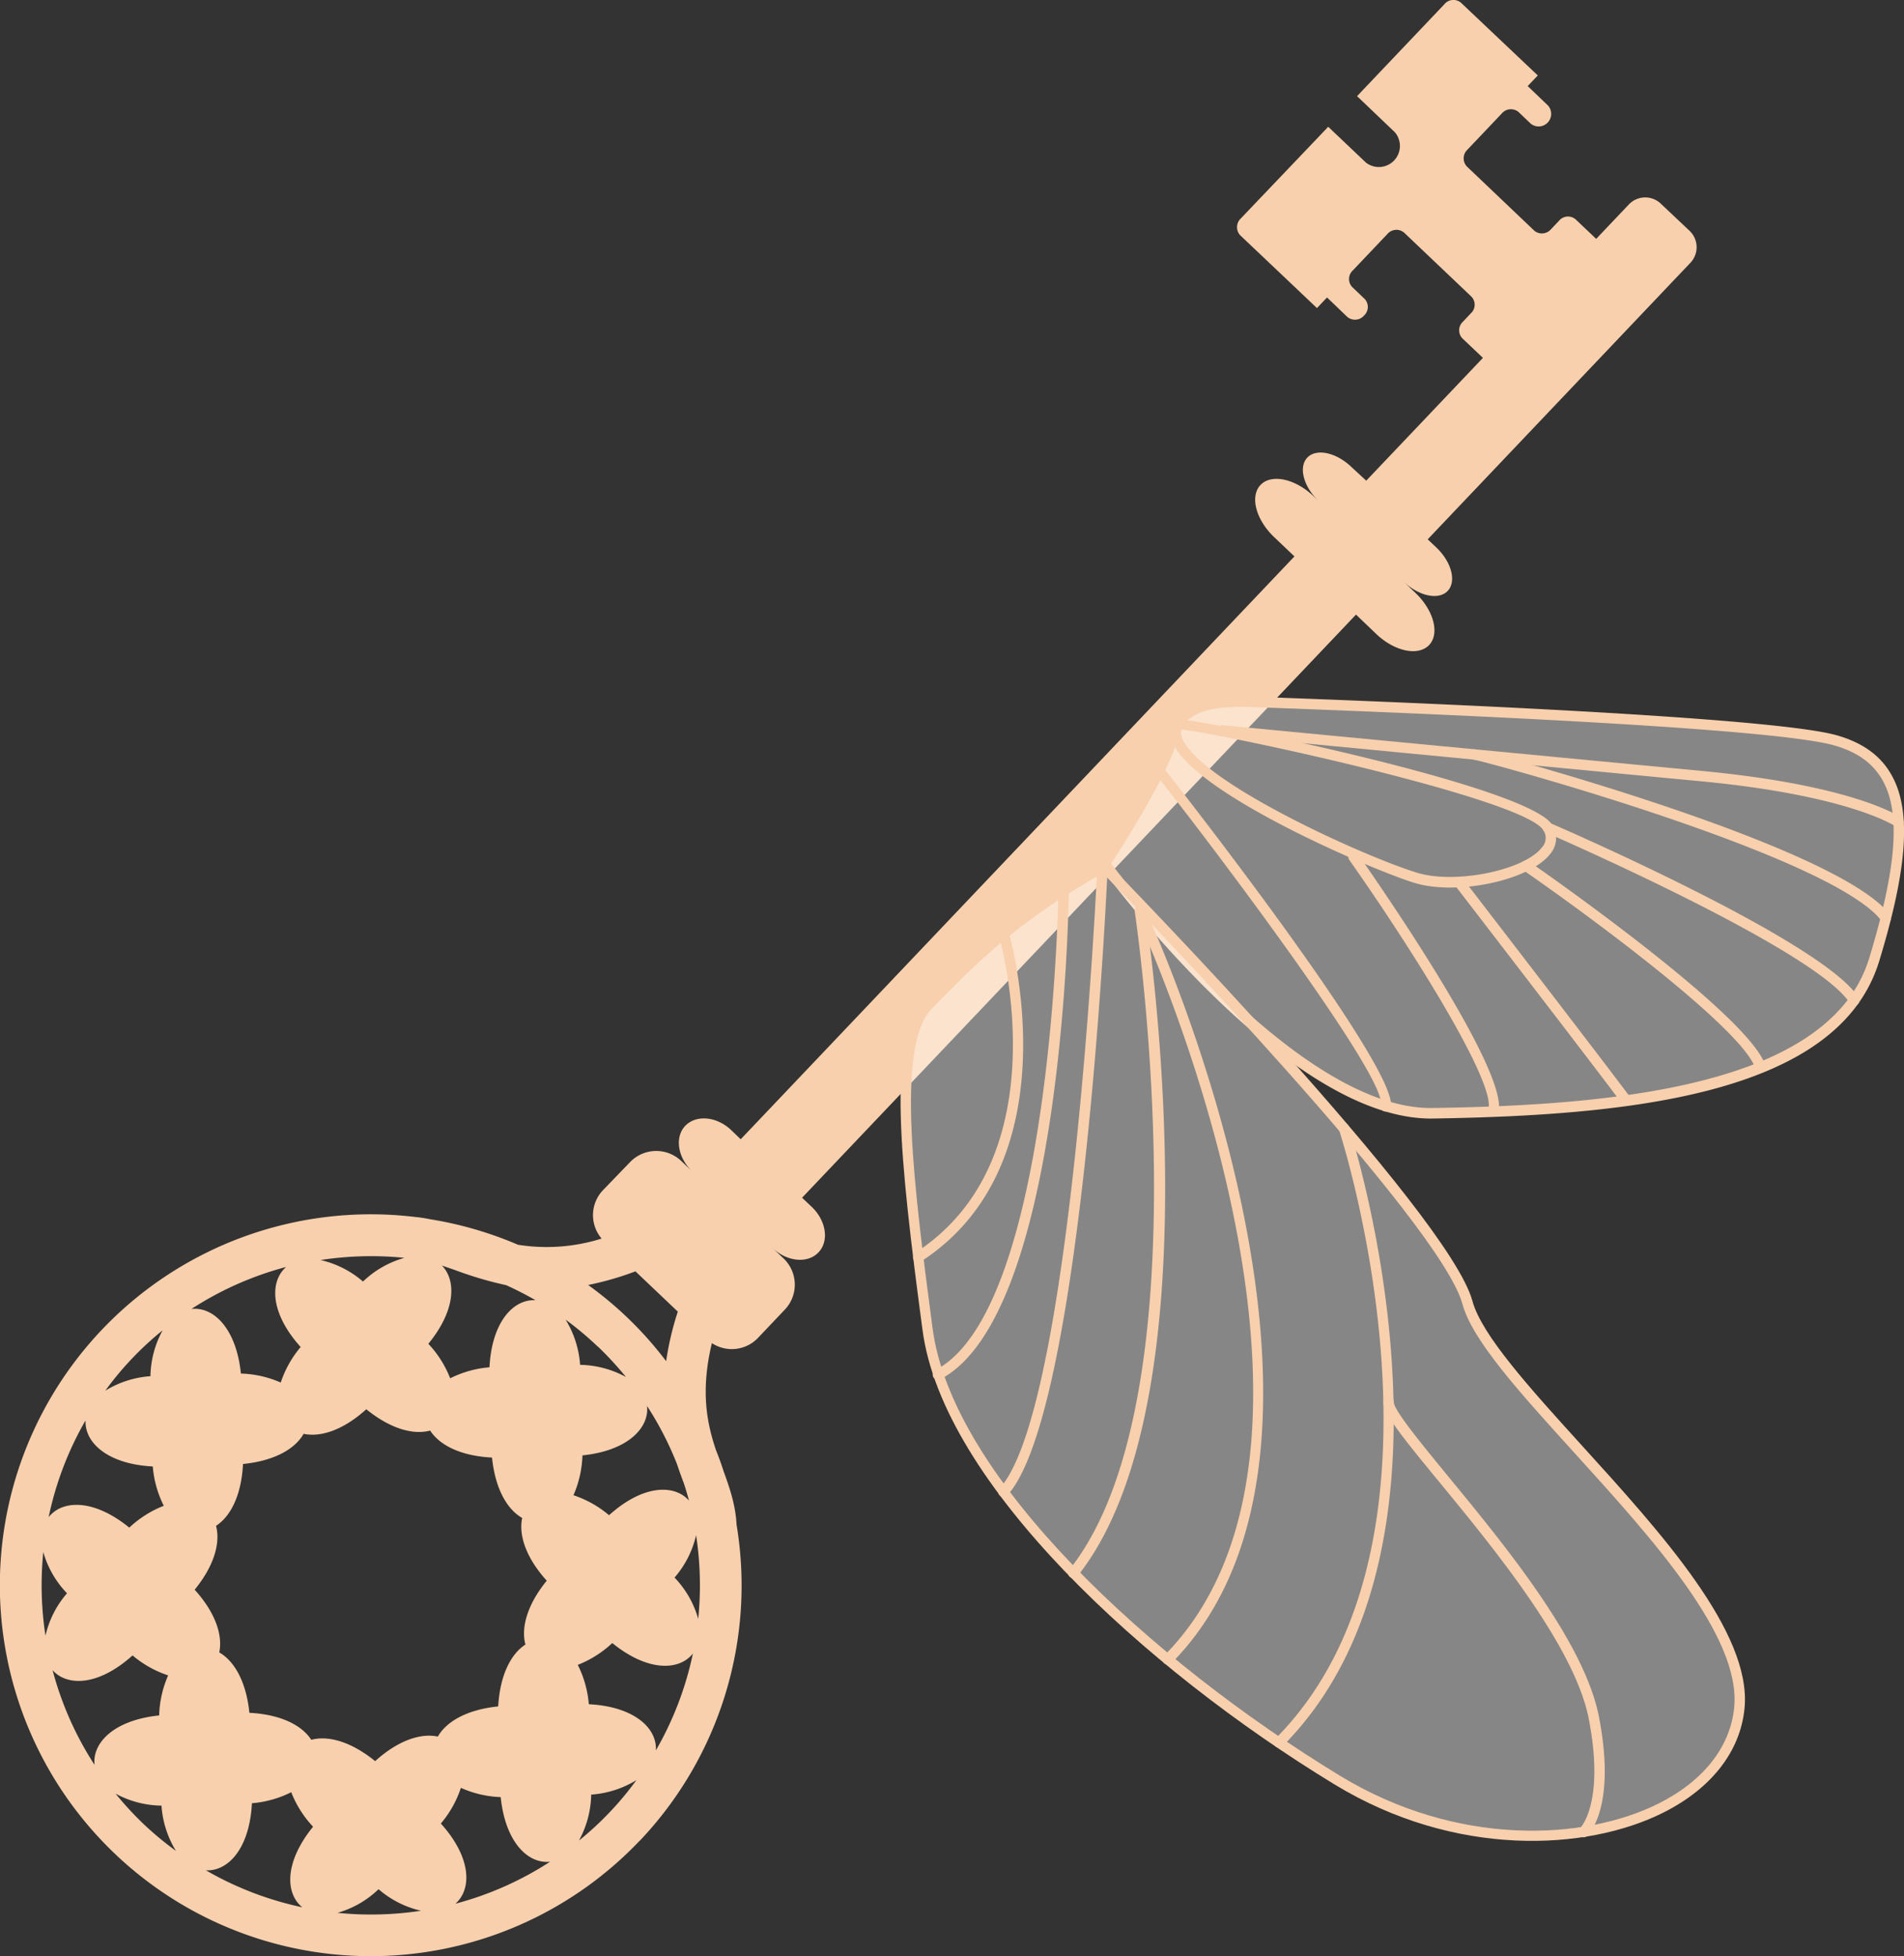 <?xml version="1.0" encoding="UTF-8"?> <svg xmlns="http://www.w3.org/2000/svg" viewBox="0 0 489.53 502.88"><rect x="0" y="0" width="489.53" height="502.88" fill="#333333" stroke="none"/><defs><style>.cls-1{fill:#f8d0ad;}.cls-2{opacity:0.41;}.cls-3{fill:#fff;}</style></defs><g id="Слой_2" data-name="Слой 2"><g id="_Layer_" data-name="&lt;Layer&gt;"><path class="cls-1" d="M164.47,473.24a95.29,95.29,0,0,0,24.9-81.31h0c-.24-4.91-1.73-9.33-3.29-13.59-.59-1.86-1.26-3.71-2-5.54-2.35-7-4-15.2-1.05-27.51a9.31,9.31,0,0,0,11.86-1.35l6.89-7.26a9.31,9.31,0,0,0-.34-13.18l-2.8-2.66c3.73,3.55,9,4.05,11.79,1.13s2-8.17-1.73-11.71l-2.48-2.35L348.64,158l5.22,5c4.72,4.49,10.79,5.75,13.57,2.83s1.2-8.93-3.52-13.41l-3-2.87c3.92,3.74,9,4.79,11.3,2.36s1-7.44-2.93-11.17l-2.21-2.09,67.55-71.1a5.81,5.81,0,0,0-.21-8.2l-7.42-7a5.8,5.8,0,0,0-8.2.21l-8.4,8.85-5.27-5a3,3,0,0,0-4.29.35l-2.07,2.18a3.06,3.06,0,0,1-4.3.35L377.14,42.8a3.06,3.06,0,0,1,.13-4.31l8.87-9.34a3.06,3.06,0,0,1,4.29-.35l3.14,3A3.23,3.23,0,0,0,398,27.13l-5.22-5,2.6-2.73L375.66.73a3,3,0,0,0-4.29.35l-21,22.1-.6.64-.86.9L358.63,34a5.42,5.42,0,0,1-7.42,7.82l-9.72-9.23-3.67,3.86L319,56.18a3.06,3.06,0,0,0-.13,4.31L338.6,79.2l2.59-2.73,5.21,5a3.07,3.07,0,0,0,4.3-.35h0a3,3,0,0,0,.13-4.3l-3.14-3a3,3,0,0,1,.13-4.3l8.87-9.34A3.06,3.06,0,0,1,361,59.8L378.3,76.25a3,3,0,0,1-.13,4.3l-2.08,2.19A3,3,0,0,0,376,87l5.27,5-30,31.57L347.4,120c-3.92-3.73-9-4.78-11.29-2.35s-1,7.43,2.92,11.17l-1.38-1.32c-4.72-4.48-10.8-5.74-13.57-2.82s-1.2,8.92,3.52,13.41l5.21,4.95L190.44,292.88,188,290.53c-3.73-3.55-9-4-11.79-1.13s-2,8.17,1.73,11.71l-2.8-2.66a9.33,9.33,0,0,0-13.18.34L155,306a9.3,9.3,0,0,0-.32,12.41A47,47,0,0,1,133.17,320a95.41,95.41,0,0,0-22.54-6.55,34.49,34.49,0,0,0-3.86-.59v0a95.36,95.36,0,1,0,57.7,160.34ZM34.08,425.57a27.59,27.59,0,0,0,9.15,5.14A27.51,27.51,0,0,0,40.92,441c-11.74,1.21-17.23,7.13-16.61,12.71a84.23,84.23,0,0,1-10.79-24.34C17.23,433.55,25.29,433.5,34.08,425.57Zm79.54-100.22c1.12.38,2.28.77,3.49,1.2a94.3,94.3,0,0,0,13,3.83,81.87,81.87,0,0,1,7.57,3.88c-5.59-.33-11.23,5.45-11.83,17.24a27.55,27.55,0,0,0-10.11,2.83,27.51,27.51,0,0,0-5.61-8.87C117.23,336.8,117.32,329.13,113.62,325.35Zm62,55.42.35,1q.64,2,1.17,4c-3.7-4.22-11.76-4.17-20.55,3.76a27.59,27.59,0,0,0-9.15-5.14,27.56,27.56,0,0,0,2.31-10.24c11.74-1.21,17.22-7.13,16.61-12.7a83.86,83.86,0,0,1,7.7,14.94C174.56,377.9,175.09,379.36,175.61,380.77Zm-24.23,57.35A27.55,27.55,0,0,0,148.55,428a27.62,27.62,0,0,0,8.87-5.61c9.19,7.47,17.24,7.11,20.73,2.7A84.46,84.46,0,0,1,168.62,450C169,444.36,163.17,438.72,151.38,438.12Zm2.28-92a86.76,86.76,0,0,1,7.27,7.88,25.51,25.51,0,0,0-11.79-3.13,25.69,25.69,0,0,0-3.72-11.61A84.14,84.14,0,0,1,153.66,346.15Zm-76.35.15a27.59,27.59,0,0,0-5.14,9.15,27.56,27.56,0,0,0-10.24-2.31c-1.21-11.74-7.13-17.23-12.71-16.61a84.29,84.29,0,0,1,24.33-10.79C69.33,329.45,69.38,337.51,77.31,346.3Zm.74,22.33c4.2.91,10-.78,16.12-6.31,6.41,5.21,12.27,6.6,16.42,5.48,2.33,3.62,7.63,6.52,15.9,6.94.85,8.24,4,13.39,7.76,15.53-.91,4.2.78,10,6.31,16.12-5.21,6.41-6.6,12.27-5.48,16.42-3.62,2.33-6.52,7.64-7,15.9-8.23.85-13.38,4-15.52,7.76-4.2-.91-10,.78-16.12,6.31-6.41-5.21-12.27-6.6-16.42-5.48-2.33-3.62-7.64-6.52-15.91-6.94-.84-8.24-4-13.39-7.75-15.53.9-4.2-.78-10-6.32-16.12,5.22-6.41,6.61-12.27,5.49-16.42,3.62-2.33,6.52-7.64,6.94-15.9C70.76,375.54,75.91,372.37,78.05,368.63Zm-.27,121.74a84.62,84.62,0,0,1-24.86-9.53c5.6.33,11.24-5.45,11.84-17.24a27.55,27.55,0,0,0,10.11-2.83,27.62,27.62,0,0,0,5.61,8.87C73,478.83,73.37,486.88,77.78,490.37Zm35.57-21.57a27.59,27.59,0,0,0,5.14-9.15A27.51,27.51,0,0,0,128.73,462c1.21,11.74,7.13,17.23,12.7,16.61a84.05,84.05,0,0,1-24.33,10.79C121.33,485.65,121.28,477.59,113.35,468.8ZM39.28,377a27.55,27.55,0,0,0,2.83,10.11,27.51,27.51,0,0,0-8.87,5.61c-9.19-7.48-17.24-7.11-20.73-2.7A83.91,83.91,0,0,1,22,365.15C21.71,370.74,27.49,376.38,39.28,377Zm2.24,87.21a25.53,25.53,0,0,0,3.72,11.62A84.14,84.14,0,0,1,37,469a85.46,85.46,0,0,1-7.28-7.88A25.52,25.52,0,0,0,41.52,464.19Zm45.21,27.55a25.07,25.07,0,0,0,10.6-6.09,25.13,25.13,0,0,0,10.91,5.54A85.12,85.12,0,0,1,86.73,491.74Zm62.12-18.59A25.51,25.51,0,0,0,152,461.36a25.7,25.7,0,0,0,11.62-3.72,81.67,81.67,0,0,1-14.74,15.51Zm30.67-57a25.26,25.26,0,0,0-6.09-10.61,25.16,25.16,0,0,0,5.54-10.9A85.12,85.12,0,0,1,179.52,416.15Zm-16.13-89.32,10.88,10.34a76.38,76.38,0,0,0-3,12.74,93.63,93.63,0,0,0-20.06-19.59A77.31,77.31,0,0,0,163.39,326.83Zm-59.46-3.47a25.14,25.14,0,0,0-10.6,6.08,25.21,25.21,0,0,0-10.91-5.53A85.12,85.12,0,0,1,103.93,323.36ZM41.81,342a25.43,25.43,0,0,0-3.13,11.79,25.53,25.53,0,0,0-11.61,3.72A81.67,81.67,0,0,1,41.81,342ZM11.13,399a25.11,25.11,0,0,0,6.1,10.6,25.13,25.13,0,0,0-5.54,10.91A85.59,85.59,0,0,1,11.13,399Z"></path><g class="cls-2"><path class="cls-3" d="M284.08,222.09s47.23,64.7,84.25,64.13c50.12-.78,103.47-6.34,113.56-39.58s9.05-51-10.08-56.34-139.78-9.48-149.1-9.83c-8.14-.3-19.44-.33-21.44,9.53C299.58,198.34,284.08,222.09,284.08,222.09Z"></path></g><path class="cls-1" d="M302.94,183.79c4.94-5.2,14.24-4.86,19.82-4.65l1.81.06c38.83,1.39,131,5.13,147.61,9.81,6.8,1.92,11.47,5.33,14.26,10.44,5,9.08,4,23.75-3.27,47.58-10.42,34.32-63.89,39.74-114.82,40.52-37.28.58-83.41-62-85.35-64.67l-.54-.75.5-.77c.15-.24,15.38-23.63,17-31.62A11.86,11.86,0,0,1,302.94,183.79Zm169.49,76.33a34.35,34.35,0,0,0,8.18-13.87c7-23.08,8.09-37.12,3.49-45.51-2.43-4.45-6.57-7.45-12.65-9.15-16.38-4.61-108.24-8.33-147-9.72l-1.82-.06c-8.82-.32-18.38,0-20.08,8.46C301,198,288.45,217.78,285.7,222c5.37,7.12,48.81,63.36,82.61,62.84C407.74,284.27,453,280.63,472.43,260.12Zm-188.35-38,0,0Z"></path><path class="cls-1" d="M302,184.88l1,0c4.71-.05,90.22,17.09,96.16,27.28a6.29,6.29,0,0,1-.65,7.44c-5.29,6.72-23.86,10.69-34.78,7.39-10.35-3.12-56.88-22.95-62.22-36.15a5.82,5.82,0,0,1,.13-5.24Zm93.92,33.57c.17-.18.33-.36.48-.55a3.59,3.59,0,0,0,.43-4.43c-4.78-8.21-83.65-25.06-93.14-25.93a3.7,3.7,0,0,0,.27,2.26c4.58,11.3,46.9,30.49,60.52,34.6C373.89,227.23,390.69,224,395.93,218.45Z"></path><path class="cls-1" d="M313.83,186.39s84.24,8.06,123.62,11.79,51,11.76,51.47,12.1a1.34,1.34,0,0,1-1.55,2.18c-.11-.08-11.8-8-50.17-11.62C397.81,197.11,313.58,189,313.58,189Z"></path><path class="cls-1" d="M378.06,193.08a1.47,1.47,0,0,1,1.11-.45c.77,0,93,24.43,106.76,42.55a1.33,1.33,0,1,1-2.12,1.61c-12.71-16.75-100.5-40.69-104.9-41.5a1.31,1.31,0,0,1-.85-2.21Z"></path><path class="cls-1" d="M397,211.88a1.33,1.33,0,0,1,1.5-.31c2.86,1.23,70.09,30.38,79.29,44.81a1.34,1.34,0,1,1-2.25,1.44c-8.77-13.74-77.41-43.5-78.1-43.8a1.33,1.33,0,0,1-.44-2.14Z"></path><path class="cls-1" d="M391.36,221.64a1.34,1.34,0,0,1,1.73-.18c2.3,1.59,56.42,39.18,60.77,52.36a1.34,1.34,0,1,1-2.54.84c-3.26-9.88-40.51-37.68-59.75-51a1.32,1.32,0,0,1-.34-1.85A1,1,0,0,1,391.36,221.64Z"></path><path class="cls-1" d="M374.72,226.6l.15-.14a1.35,1.35,0,0,1,1.88.24c.35.46,35.05,45.51,42.22,55.15a1.34,1.34,0,1,1-2.14,1.6c-7.16-9.62-41.85-54.66-42.2-55.12A1.32,1.32,0,0,1,374.72,226.6Z"></path><path class="cls-1" d="M347.05,219.39a1.12,1.12,0,0,1,.2-.17,1.33,1.33,0,0,1,1.86.32c4,5.72,39.26,56.17,36.1,66.46a1.33,1.33,0,0,1-2.55-.78c2.1-6.85-20.22-42.11-35.74-64.14A1.34,1.34,0,0,1,347.05,219.39Z"></path><path class="cls-1" d="M297.08,197.28s0,0,.05-.05a1.34,1.34,0,0,1,1.85,0c.64.64,61.06,77.56,58.59,87.43A1.33,1.33,0,1,1,355,284c1.92-7.67-53.45-79.81-57.93-84.94A1.36,1.36,0,0,1,297.08,197.28Z"></path><g class="cls-2"><path class="cls-3" d="M283.8,222.79s87.39,89.5,93.48,112S450.16,407.44,447.21,439s-59,45.62-103.34,18.69S243.92,383,238.46,341.71s-9.26-73.62.08-83.25C249.75,246.92,261.45,235.16,283.8,222.79Z"></path></g><path class="cls-1" d="M237.5,257.63l.08-.1c10.5-10.82,22.41-23.08,45.57-35.91l.89-.49.71.73c3.58,3.66,87.71,90,93.82,112.6,2.37,8.76,14.86,22.52,28.08,37.08,20.49,22.56,43.71,48.13,41.89,67.54-1.05,11.11-8.46,20.66-20.88,26.9-19.8,9.94-53.59,11.58-84.48-7.2-49-29.8-100.84-77.5-106-116.9C231.25,297.43,228.1,267.52,237.5,257.63Zm46.05-33.17c-22.23,12.45-33.81,24.39-44.05,34.93l-.07.07c-9.22,9.71-4.35,46.5.35,82.08,5.1,38.51,56.3,85.49,104.79,115,30,18.24,62.75,16.71,81.89,7.09,11.56-5.8,18.46-14.6,19.42-24.76,1.71-18.24-21.09-43.34-41.21-65.5-14-15.44-26.14-28.79-28.68-38.17C370.35,314.29,291.9,233.06,283.55,224.46Z"></path><path class="cls-1" d="M292.1,233.17a1.28,1.28,0,0,1,.76-.4,1.33,1.33,0,0,1,1.53,1.11c.78,5.13,18.82,126-17.39,171.35a1.35,1.35,0,0,1-1.88.21,1.33,1.33,0,0,1-.21-1.87c35.49-44.43,17-168,16.84-169.28A1.29,1.29,0,0,1,292.1,233.17Z"></path><path class="cls-1" d="M282.52,222.05a1.31,1.31,0,0,1,1-.42,1.34,1.34,0,0,1,1.27,1.39c-.26,5.74-6.49,140.7-25.88,161.48h0a1.34,1.34,0,0,1-1.95-1.83c18.72-20.07,25.1-158.38,25.16-159.77A1.31,1.31,0,0,1,282.52,222.05Z"></path><path class="cls-1" d="M272.48,228a1.37,1.37,0,0,1,1-.42,1.34,1.34,0,0,1,1.32,1.35c-.05,4.44-1.55,109-32.93,125.6a1.34,1.34,0,1,1-1.25-2.36c30-15.87,31.49-122.19,31.5-123.27A1.36,1.36,0,0,1,272.48,228Z"></path><path class="cls-1" d="M257.11,239.12a1.33,1.33,0,0,1,2.25.54c.17.59,17,59-22.56,84.64a1.35,1.35,0,0,1-1.85-.39,1.33,1.33,0,0,1,.4-1.85C273.24,297.53,257,241,256.79,240.42A1.34,1.34,0,0,1,257.11,239.12Z"></path><path class="cls-1" d="M293.56,236.41a1.22,1.22,0,0,1,.41-.29,1.33,1.33,0,0,1,1.77.65c.61,1.33,60.5,132.87,6.44,189.78-.32.34-.64.66-1,1a1.34,1.34,0,0,1-1.89,0,1.37,1.37,0,0,1,0-1.89c54.56-55-5.39-186.46-6-187.78A1.34,1.34,0,0,1,293.56,236.41Z"></path><path class="cls-1" d="M344.57,289.15a1.37,1.37,0,0,1,.55-.35,1.34,1.34,0,0,1,1.69.85c.35,1.06,34.15,105.39-15.7,157.87-.44.47-.89.93-1.34,1.38a1.33,1.33,0,0,1-1.89,0,1.3,1.3,0,0,1,0-1.89c.44-.44.88-.89,1.31-1.34,48.76-51.33,15.44-154.15,15.09-155.19A1.33,1.33,0,0,1,344.57,289.15Z"></path><path class="cls-1" d="M356.05,359.41a1.34,1.34,0,0,1,2.31,1c-.1,2,7,10.62,13.87,19,14.84,18.05,35.17,42.77,38.88,62,4.54,23.46-2.77,30.3-3.09,30.58a1.33,1.33,0,0,1-1.78-2c.07-.06,6.44-6.42,2.25-28.08-3.59-18.53-24.49-43.95-38.32-60.77-9.88-12-14.63-17.92-14.48-20.8A1.37,1.37,0,0,1,356.05,359.41Z"></path></g></g></svg> 